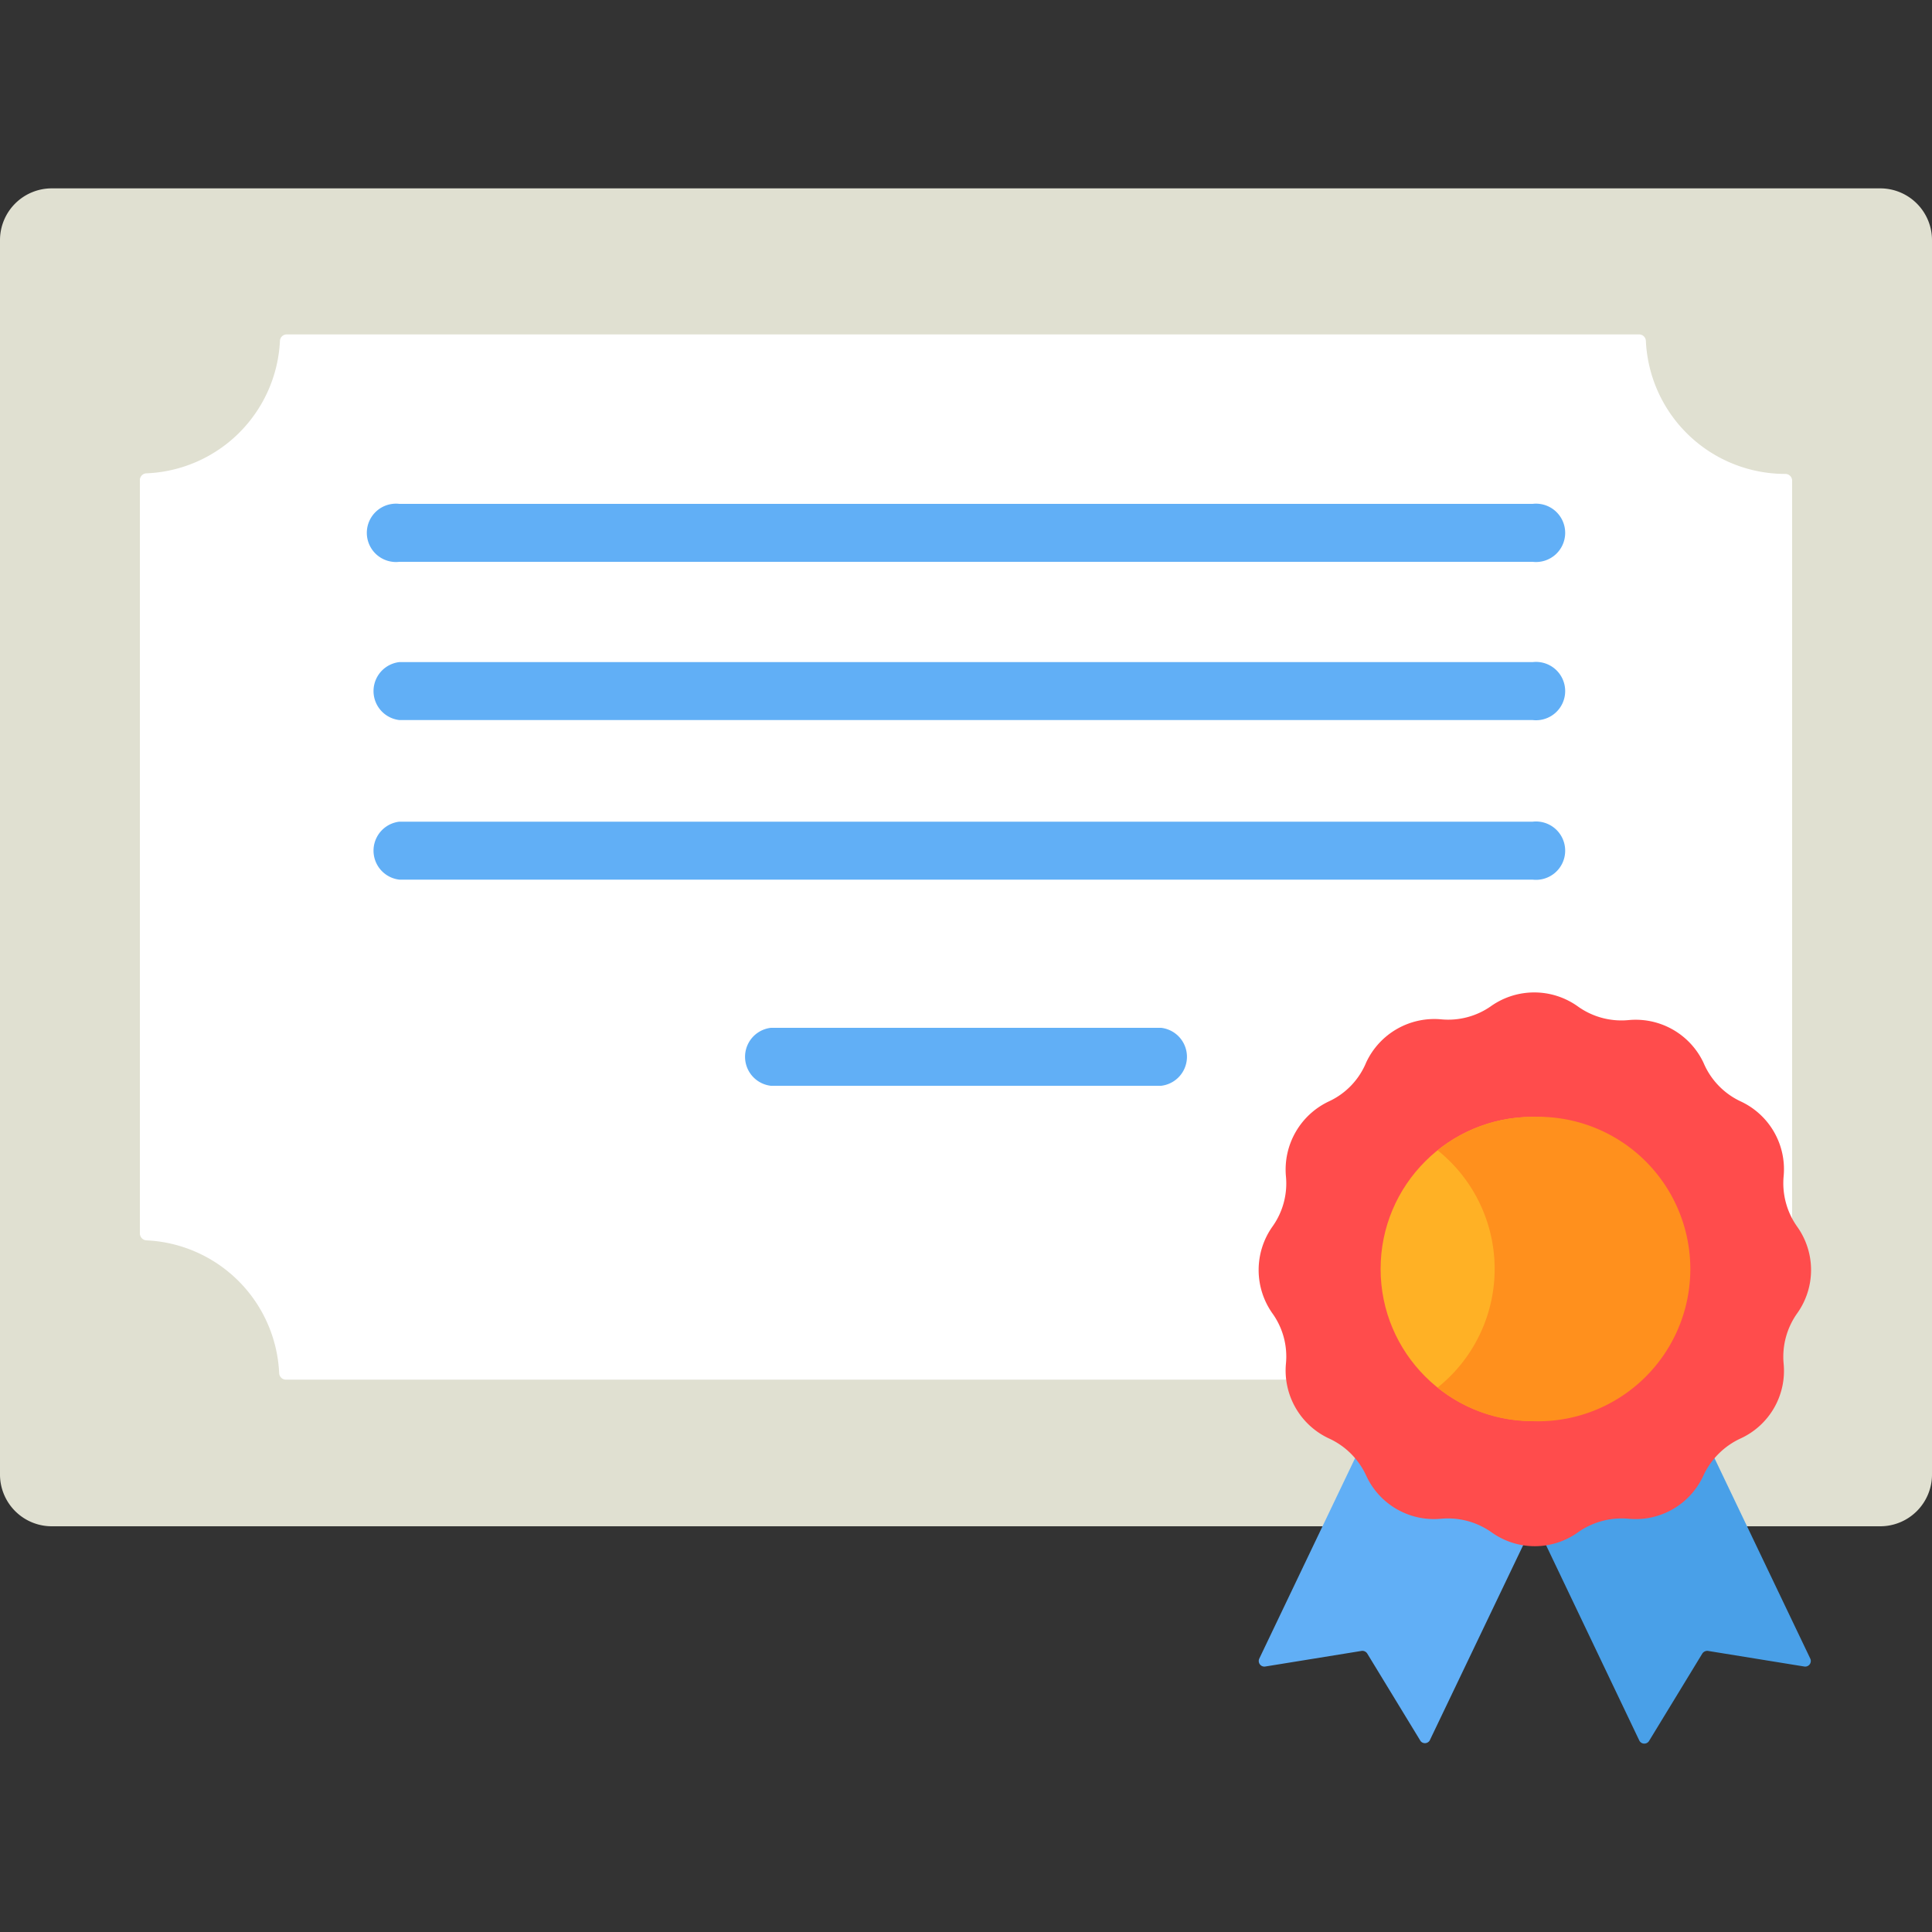<svg id="Layer_1" data-name="Layer 1" xmlns="http://www.w3.org/2000/svg" width="100" height="100" viewBox="0 0 100 100"><rect x="0" y="0" width="100" height="100" fill="#333333" stroke="none"/><defs><style>.cls-1{fill:#e0e0d1;}.cls-2{fill:#fff;}.cls-3{fill:#61aff6;}.cls-4{fill:#49a0e8;}.cls-5{fill:#ff4c4c;}.cls-6{fill:#ea2828;}.cls-7{fill:#ffb125;}.cls-8{fill:#ff901d;}</style></defs><title>Icon-</title><path class="cls-1" d="M97.32,79H2.68A2.68,2.68,0,0,1,0,76.31V12.43A2.68,2.68,0,0,1,2.68,9.75H97.32A2.68,2.68,0,0,1,100,12.43V76.31A2.68,2.68,0,0,1,97.32,79Z"/><path class="cls-2" d="M92.4,64.23h0a.35.35,0,0,0,.36-.35v-39a.35.35,0,0,0-.36-.35h0a7.22,7.22,0,0,1-7.21-6.89.35.35,0,0,0-.35-.33h-70a.35.35,0,0,0-.35.33A7.21,7.21,0,0,1,7.57,24.5a.35.35,0,0,0-.33.35v39a.36.36,0,0,0,.33.35,7.21,7.21,0,0,1,6.88,6.88.35.35,0,0,0,.35.33h70a.35.35,0,0,0,.35-.33A7.22,7.22,0,0,1,92.4,64.23Z"/><path class="cls-3" d="M73.53,90.12l-2.76-4.53a.3.3,0,0,0-.29-.14l-5,.81a.29.29,0,0,1-.3-.41l7.46-15.61,8.84,4.22L74,90.09A.29.29,0,0,1,73.53,90.12Z"/><path class="cls-4" d="M85.35,90.12l2.76-4.53a.31.31,0,0,1,.29-.14l5,.81a.29.29,0,0,0,.3-.41L86.24,70.24l-8.85,4.22,7.46,15.63A.29.29,0,0,0,85.35,90.12Z"/><path class="cls-5" d="M81.68,52.1h0a3.87,3.87,0,0,0,2.61.7h0A3.88,3.88,0,0,1,88.17,55h0A3.86,3.86,0,0,0,90.08,57h0a3.87,3.87,0,0,1,2.24,3.89h0a3.89,3.89,0,0,0,.7,2.6h0a3.86,3.86,0,0,1,0,4.49h0a3.88,3.88,0,0,0-.7,2.6h0a3.85,3.85,0,0,1-2.24,3.88h0a3.94,3.94,0,0,0-1.91,1.91h0a3.85,3.85,0,0,1-3.88,2.24h0a3.92,3.92,0,0,0-2.61.7h0a3.84,3.84,0,0,1-4.48,0h0a3.91,3.91,0,0,0-2.61-.7h0a3.86,3.86,0,0,1-3.88-2.24h0a3.9,3.9,0,0,0-1.91-1.91h0a3.88,3.88,0,0,1-2.24-3.88h0a3.83,3.83,0,0,0-.7-2.6h0a3.89,3.89,0,0,1,0-4.49h0a3.84,3.84,0,0,0,.7-2.6h0A3.9,3.9,0,0,1,68.8,57h0A3.82,3.82,0,0,0,70.71,55h0a3.89,3.89,0,0,1,3.88-2.24h0a3.85,3.85,0,0,0,2.61-.7h0A3.88,3.88,0,0,1,81.68,52.1Z"/><path class="cls-6" d="M74.45,78.57h.46Z"/><path class="cls-6" d="M74.91,52.82l-.32,0h-.14Z"/><circle class="cls-7" cx="79.33" cy="65.68" r="7.87"/><path class="cls-8" d="M79.33,57.81a7.85,7.85,0,0,0-4.92,1.73,7.86,7.86,0,0,1,0,12.28,7.8,7.8,0,0,0,4.92,1.74,7.88,7.88,0,1,0,0-15.75Z"/><path class="cls-3" d="M79.33,34.27H20.67a1.51,1.51,0,0,0,0,3H79.33a1.51,1.51,0,1,0,0-3Z"/><path class="cls-3" d="M79.33,26.08H20.67a1.51,1.51,0,1,0,0,3H79.33a1.51,1.51,0,1,0,0-3Z"/><path class="cls-3" d="M79.33,42.53H20.67a1.51,1.51,0,0,0,0,3H79.33a1.51,1.51,0,1,0,0-3Z"/><path class="cls-3" d="M60.1,53.2H39.9a1.51,1.51,0,0,0,0,3H60.1a1.51,1.51,0,0,0,0-3Z"/></svg>